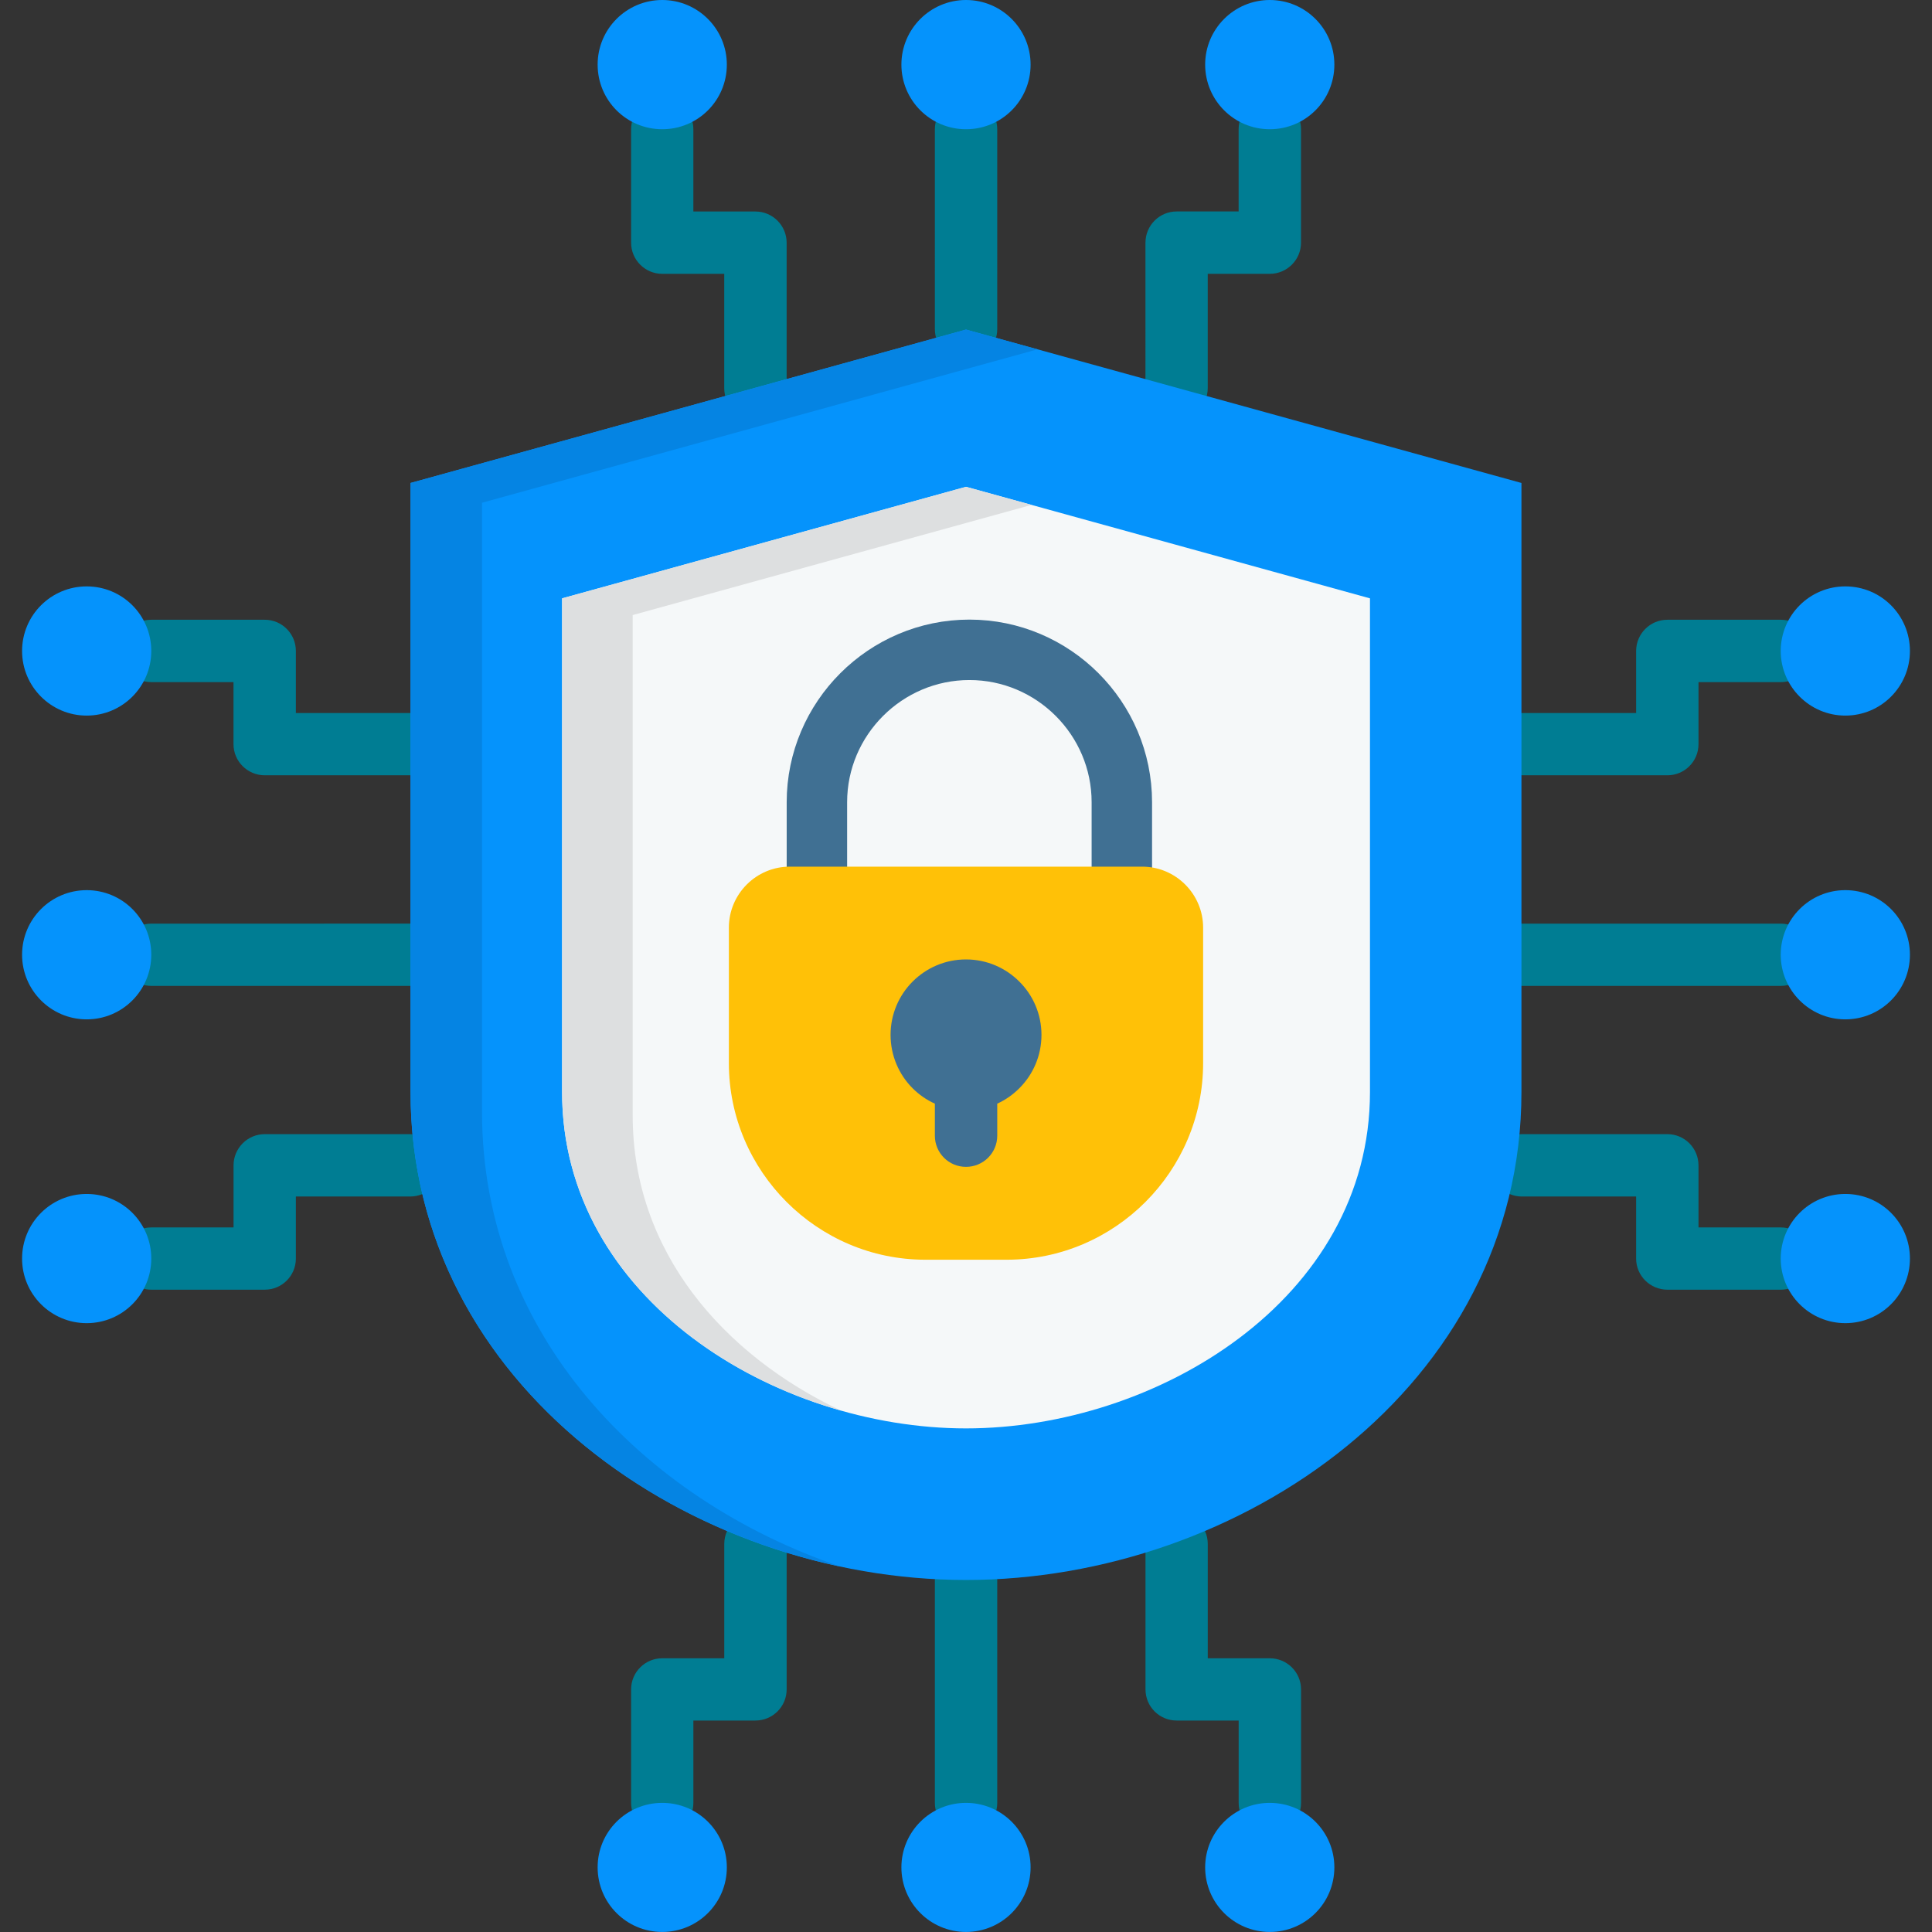 <?xml version="1.0" encoding="UTF-8"?>
<svg class="" enable-background="new 0 0 512 512" version="1.1" viewBox="0 0 512 512" xml:space="preserve" xmlns="http://www.w3.org/2000/svg"><rect x="0" y="0" width="512" height="512" fill="#333333" stroke="none"/><path d="M320.06 102.87c0 4.54-3.69 8.25-8.25 8.25s-8.25-3.71-8.25-8.25V64.32c0-4.56 3.69-8.28 8.25-8.28h16.44v-21.8c0-4.56 3.69-8.25 8.25-8.25s8.28 3.69 8.28 8.25v30.08c0 4.54-3.71 8.25-8.28 8.25h-16.44zm83.26 102.59c-4.56 0-8.28-3.69-8.28-8.25s3.71-8.25 8.28-8.25h30.27v-16.44c0-4.56 3.71-8.28 8.28-8.28h30.05c4.56 0 8.28 3.71 8.28 8.28s-3.71 8.25-8.28 8.25h-21.8v16.44c0 4.56-3.69 8.25-8.25 8.25zm0 55.81c-4.56 0-8.28-3.69-8.28-8.25s3.71-8.25 8.28-8.25h68.6c4.56 0 8.28 3.69 8.28 8.25s-3.71 8.25-8.28 8.25zm0 55.82c-4.56 0-8.28-3.69-8.28-8.25s3.71-8.28 8.28-8.28h38.55c4.56 0 8.25 3.71 8.25 8.28v16.44h21.8c4.56 0 8.28 3.69 8.28 8.25s-3.71 8.25-8.28 8.25h-30.05c-4.56 0-8.28-3.69-8.28-8.25v-16.44zm-99.75 92.07c0-4.56 3.69-8.25 8.25-8.25s8.25 3.69 8.25 8.25v30.3h16.44c4.56 0 8.28 3.69 8.28 8.25v30.08c0 4.54-3.71 8.25-8.28 8.25s-8.25-3.71-8.25-8.25v-21.83h-16.44c-4.56 0-8.25-3.69-8.25-8.25zm-55.82 9.66c0-4.56 3.69-8.28 8.25-8.28s8.28 3.71 8.28 8.28v58.96c0 4.54-3.71 8.25-8.28 8.25s-8.25-3.71-8.25-8.25zm-55.81-9.66c0-4.56 3.69-8.25 8.25-8.25s8.28 3.69 8.28 8.25v38.55c0 4.56-3.71 8.25-8.28 8.25h-16.44v21.83c0 4.54-3.69 8.25-8.25 8.25s-8.25-3.71-8.25-8.25v-30.08c0-4.56 3.69-8.25 8.25-8.25h16.44zm-83.23-108.6c4.56 0 8.25 3.71 8.25 8.28s-3.69 8.25-8.25 8.25h-30.3v16.44c0 4.56-3.69 8.25-8.25 8.25H40.09c-4.56 0-8.25-3.69-8.25-8.25s3.69-8.25 8.25-8.25h21.8v-16.44c0-4.56 3.71-8.28 8.28-8.28zm0-55.79c4.56 0 8.25 3.69 8.25 8.25s-3.69 8.25-8.25 8.25H40.09c-4.56 0-8.25-3.69-8.25-8.25s3.69-8.25 8.25-8.25zm0-55.81c4.56 0 8.25 3.69 8.25 8.25s-3.69 8.25-8.25 8.25H70.16c-4.56 0-8.28-3.69-8.28-8.25v-16.44h-21.8c-4.56 0-8.25-3.69-8.25-8.25s3.69-8.28 8.25-8.28h30.08c4.56 0 8.25 3.71 8.25 8.28v16.44zm99.75-86.09c0 4.54-3.71 8.25-8.28 8.25s-8.25-3.71-8.25-8.25v-30.3H175.5c-4.56 0-8.25-3.71-8.25-8.25V34.25c0-4.56 3.69-8.25 8.25-8.25s8.25 3.69 8.25 8.25v21.8h16.44c4.56 0 8.28 3.71 8.28 8.28v38.54zm55.82-15.64c0 4.56-3.71 8.25-8.28 8.25s-8.25-3.69-8.25-8.25V34.25c0-4.56 3.69-8.25 8.25-8.25s8.28 3.69 8.28 8.25z" fill="#007d93" data-original="#007d93"/><g clip-rule="evenodd" fill-rule="evenodd"><path d="M108.8 127.99 256 87.34l147.2 40.65v161.4c0 78.04-74.58 129.32-147.2 129.32s-147.2-51.28-147.2-129.32z" fill="#0593fc" data-original="#0593fc"/><path d="M148.96 158.57v130.82c0 55.02 56.66 89.15 107.04 89.15 50.4 0 107.06-34.13 107.06-89.15V158.57L256 129.01z" fill="#f5f8f9" data-original="#f5f8f9"/><path d="M108.8 127.99 256 87.34l18.94 5.24-147.2 40.65v161.4c0 58.99 42.66 102.7 94.88 120.5-60.42-12.86-113.82-59.72-113.82-125.74z" fill="#0584e3" data-original="#0584e3"/><path d="M148.96 158.57v130.82c0 43.03 34.67 73.28 73.87 84.42-30.95-14.68-55.16-41.95-55.16-78.18V163l105.7-29.2-17.37-4.79z" fill="#dddfe0" data-original="#dddfe0"/></g><path d="M216.49 235.28V212.6c0-22.22 18.17-40.39 40.42-40.39s40.39 18.17 40.39 40.39v24.35" fill="none" stroke="#407093" stroke-linecap="round" stroke-linejoin="round" stroke-miterlimit="10" stroke-width="16.016" data-original="#407093"/><g clip-rule="evenodd" fill-rule="evenodd"><path d="m209.31 229.67h93.37c8.9 0 16.16 7.26 16.16 16.16v35.91c0 28.66-23.41 52.1-52.07 52.1h-21.54c-28.63 0-52.07-23.44-52.07-52.1v-35.91c0-8.91 7.25-16.16 16.15-16.16z" fill="#ffc107" data-original="#ffc107"/><g fill="#0593fc"><path d="m40.09 253.02c0-9.47-7.65-17.12-17.12-17.12-9.44 0-17.12 7.65-17.12 17.12 0 9.44 7.68 17.12 17.12 17.12 9.46 0.01 17.12-7.68 17.12-17.12zm0-80.5c0-9.47-7.65-17.12-17.12-17.12-9.44 0-17.12 7.65-17.12 17.12 0 9.44 7.68 17.12 17.12 17.12 9.46 0 17.12-7.68 17.12-17.12zm0 161.01c0-9.47-7.65-17.12-17.12-17.12-9.44 0-17.12 7.65-17.12 17.12s7.68 17.12 17.12 17.12c9.46 0 17.12-7.65 17.12-17.12zm431.82-80.51c0-9.47 7.68-17.12 17.12-17.12 9.47 0 17.12 7.65 17.12 17.12 0 9.44-7.65 17.12-17.12 17.12-9.43 0.01-17.12-7.68-17.12-17.12zm0-80.5c0-9.47 7.68-17.12 17.12-17.12 9.47 0 17.12 7.65 17.12 17.12 0 9.44-7.65 17.12-17.12 17.12-9.43 0-17.12-7.68-17.12-17.12zm0 161.01c0-9.47 7.68-17.12 17.12-17.12 9.47 0 17.12 7.65 17.12 17.12s-7.65 17.12-17.12 17.12c-9.43 0-17.12-7.65-17.12-17.12zm-215.91 144.25c9.47 0 17.12 7.65 17.12 17.09 0 9.47-7.65 17.12-17.12 17.12-9.44 0-17.12-7.65-17.12-17.12 0-9.43 7.68-17.09 17.12-17.09zm80.5 0c9.47 0 17.12 7.65 17.12 17.09 0 9.47-7.65 17.12-17.12 17.12-9.44 0-17.12-7.65-17.12-17.12 0-9.43 7.68-17.09 17.12-17.09zm-161 0c9.47 0 17.12 7.65 17.12 17.09 0 9.47-7.65 17.12-17.12 17.12s-17.12-7.65-17.12-17.12c-0.01-9.43 7.65-17.09 17.12-17.09zm80.5-443.53c9.47 0 17.12-7.65 17.12-17.12 0-9.44-7.65-17.13-17.12-17.13-9.44 0-17.12 7.68-17.12 17.12 0 9.47 7.68 17.13 17.12 17.13zm80.5 0c9.47 0 17.12-7.65 17.12-17.12 0.01-9.44-7.65-17.13-17.12-17.13-9.44 0-17.12 7.68-17.12 17.12 0 9.47 7.68 17.13 17.12 17.13zm-161 0c9.47 0 17.12-7.65 17.12-17.12 0-9.44-7.66-17.13-17.12-17.13-9.47 0-17.12 7.68-17.12 17.12-0.01 9.47 7.65 17.13 17.12 17.13z" fill="#0593fc" data-original="#0593fc"/></g></g><path d="M264.28 292.48v8.5c0 4.56-3.71 8.25-8.28 8.25s-8.25-3.69-8.25-8.25v-8.5c-2.21-.99-4.2-2.38-5.9-4.08-3.6-3.6-5.84-8.62-5.84-14.15 0-5.5 2.24-10.52 5.84-14.12 3.63-3.63 8.62-5.87 14.14-5.87s10.52 2.24 14.14 5.87c3.63 3.6 5.87 8.62 5.87 14.12 0 5.53-2.24 10.54-5.87 14.15-1.69 1.7-3.67 3.09-5.85 4.08z" fill="#407093" data-original="#407093"/></svg>